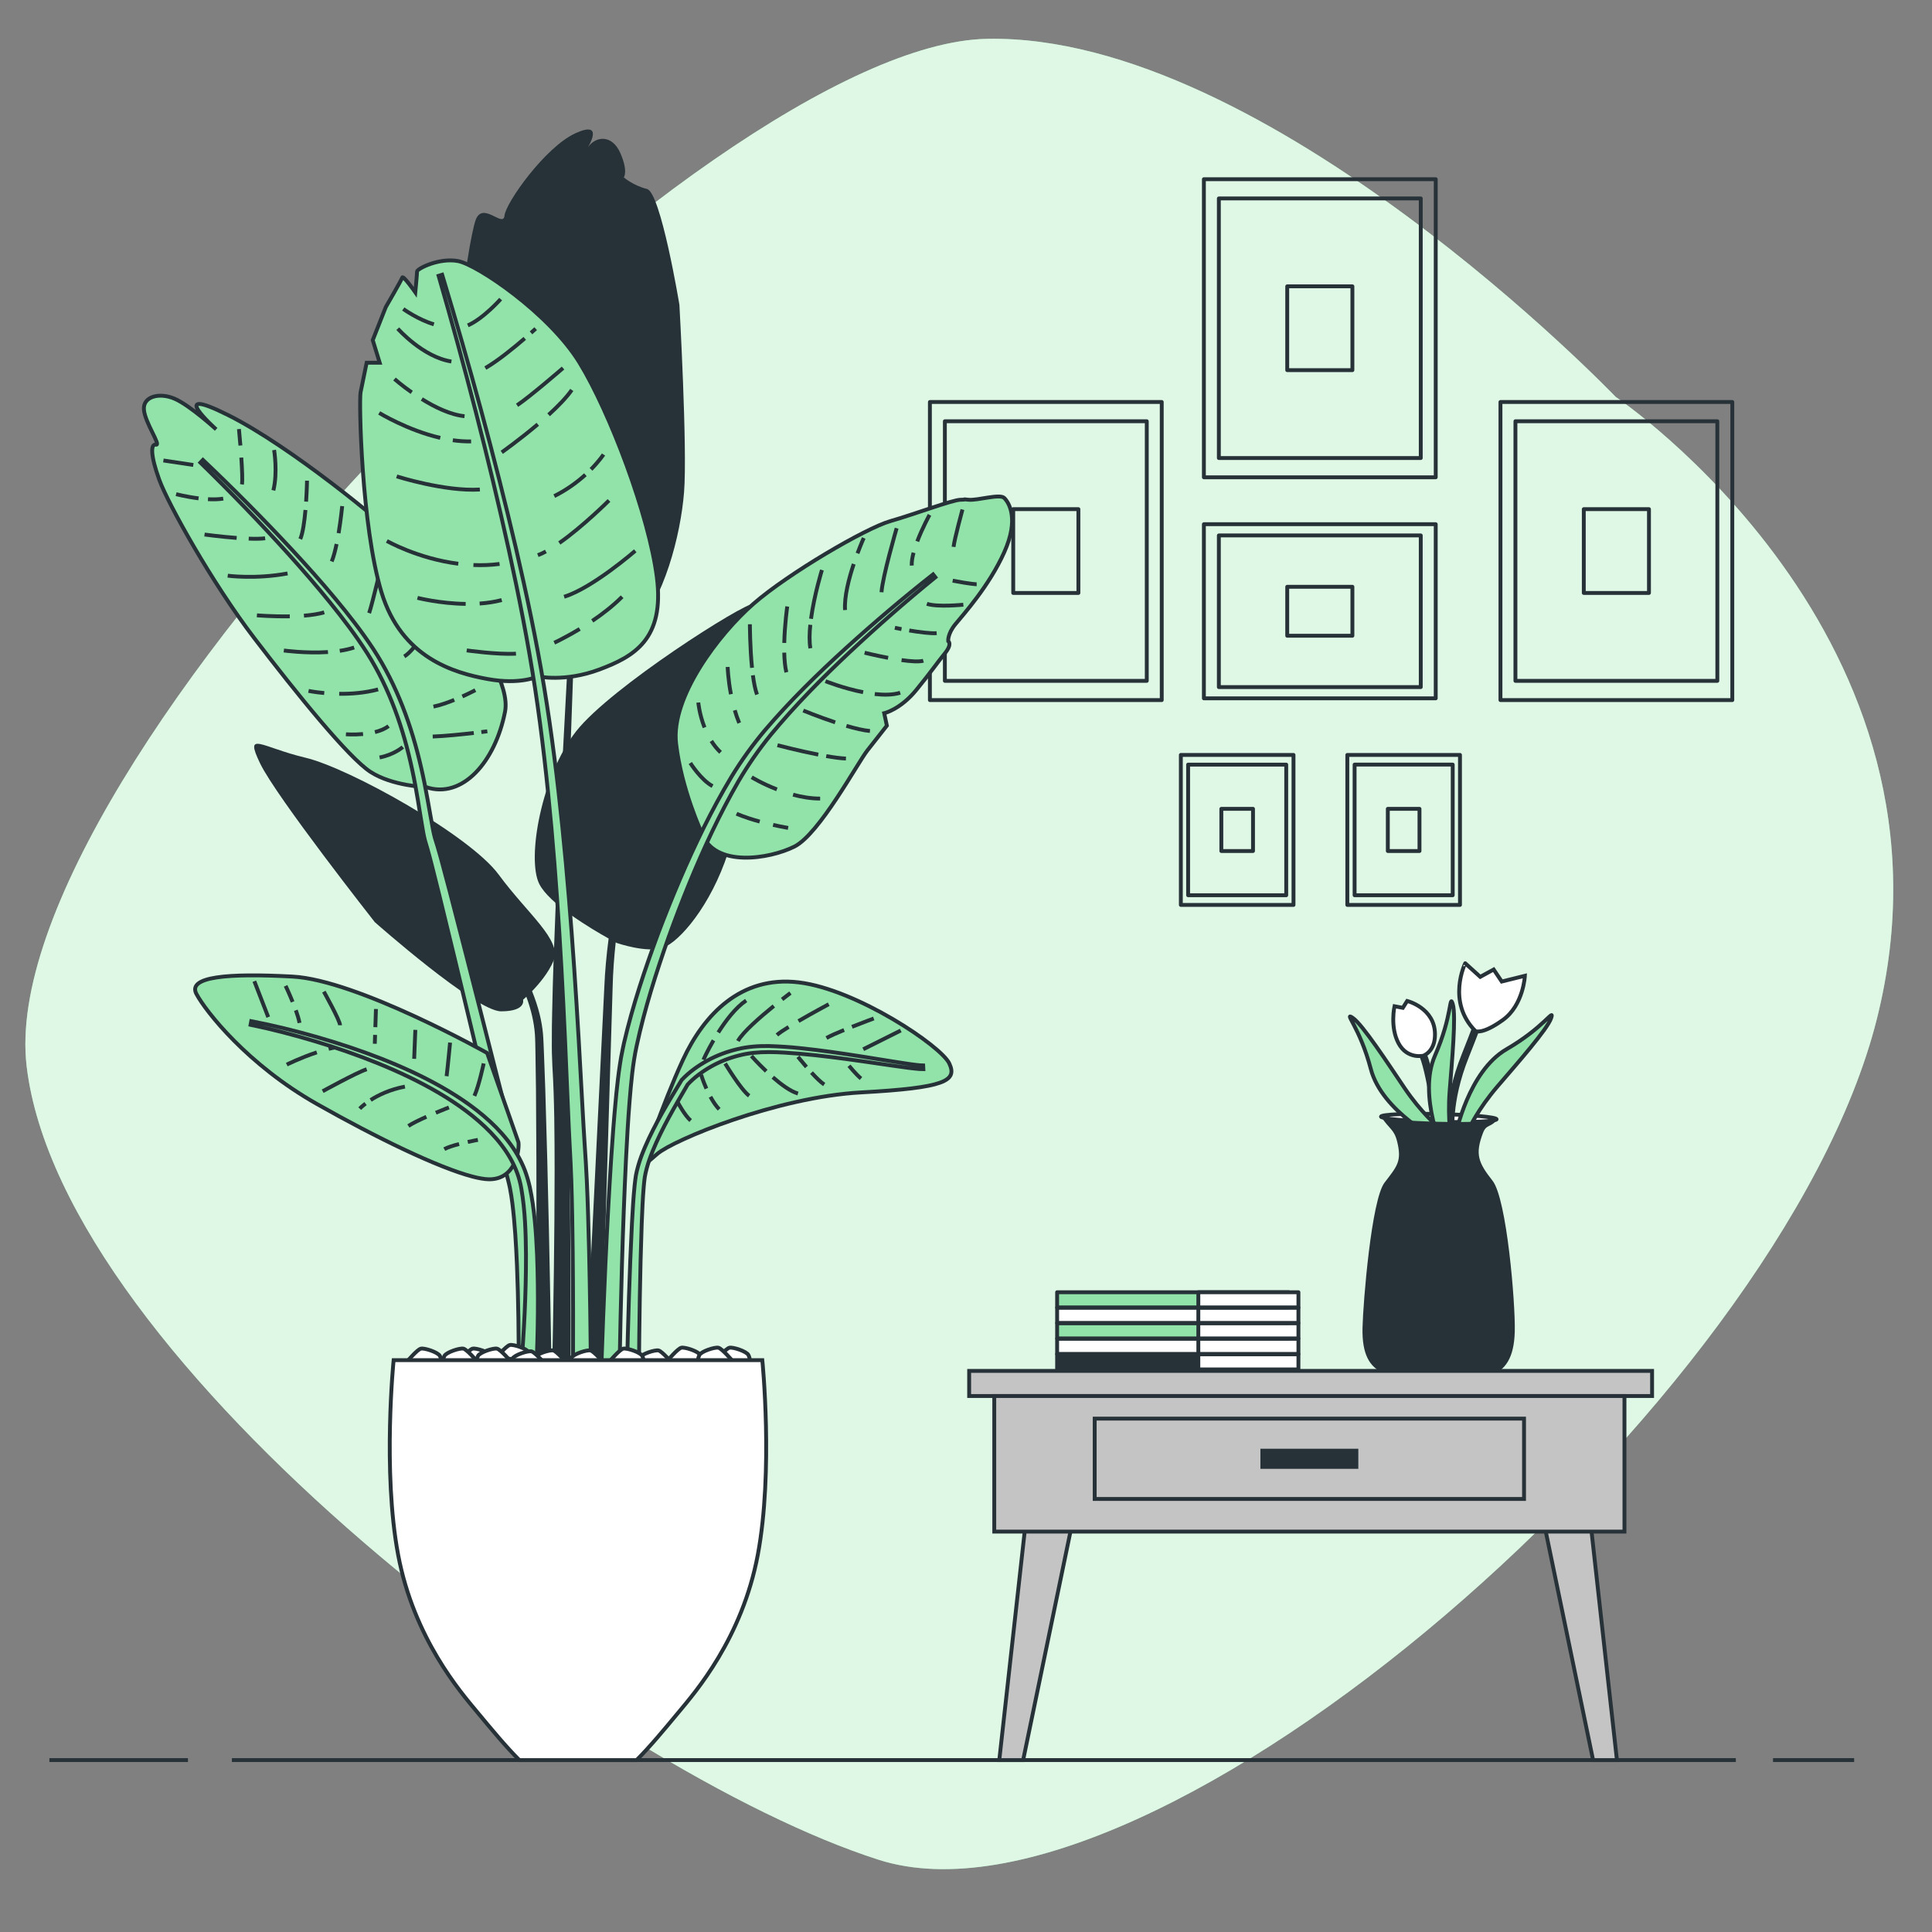 <svg xml:space="preserve" style="enable-background:new 0 0 500 500;" viewBox="0 0 500 500" y="0px" x="0px" xmlns:xlink="http://www.w3.org/1999/xlink" xmlns="http://www.w3.org/2000/svg" version="1.1">
<rect x="0" y="0" width="500" height="500" fill="#808080" stroke="none"/>
<g id="Background_Simple">
	<g>
		<path d="M418.133,102.707c0,0-90.271-94.167-162.774-92.657C182.857,11.561-2.175,198.859,6.888,275.892
			c9.063,77.034,149.536,182.766,220.528,205.423c70.992,22.657,233.366-118.571,258.289-217.507
			C510.628,164.873,418.133,102.707,418.133,102.707z" style="fill:#92E3A9;"></path>
		<path d="M418.133,102.707c0,0-90.271-94.167-162.774-92.657
			C182.857,11.561-2.175,198.859,6.888,275.892c9.063,77.034,149.536,182.766,220.528,205.423
			c70.992,22.657,233.366-118.571,258.289-217.507C510.628,164.873,418.133,102.707,418.133,102.707z" style="opacity:0.7;fill:#FFFFFF;"></path>
	</g>
</g>
<g id="Floor">
	<g>
		<line y2="455.507" x2="12.783" y1="455.507" x1="48.644" style="fill:none;stroke:#263238;stroke-miterlimit:10;"></line>
		<line y2="455.507" x2="60.015" y1="455.507" x1="449.236" style="fill:none;stroke:#263238;stroke-miterlimit:10;"></line>
		<line y2="455.507" x2="458.857" y1="455.507" x1="479.849" style="fill:none;stroke:#263238;stroke-miterlimit:10;"></line>
	</g>
</g>
<g id="Pictures">
	<g>
		<g>
			
				<rect height="77.142" width="59.999" style="fill:none;stroke:#263238;stroke-linecap:round;stroke-linejoin:round;stroke-miterlimit:10;" y="46.378" x="311.566"></rect>
			
				<rect height="67.181" width="52.252" style="fill:none;stroke:#263238;stroke-linecap:round;stroke-linejoin:round;stroke-miterlimit:10;" y="51.359" x="315.439"></rect>
			
				<rect height="21.686" width="16.867" style="fill:none;stroke:#263238;stroke-linecap:round;stroke-linejoin:round;stroke-miterlimit:10;" y="74.106" x="333.132"></rect>
		</g>
		<g>
			
				<rect height="77.142" width="60" style="fill:none;stroke:#263238;stroke-linecap:round;stroke-linejoin:round;stroke-miterlimit:10;" y="104.04" x="240.657"></rect>
			
				<rect height="67.181" width="52.252" style="fill:none;stroke:#263238;stroke-linecap:round;stroke-linejoin:round;stroke-miterlimit:10;" y="109.021" x="244.531"></rect>
			
				<rect height="21.686" width="16.867" style="fill:none;stroke:#263238;stroke-linecap:round;stroke-linejoin:round;stroke-miterlimit:10;" y="131.768" x="262.223"></rect>
		</g>
		<g>
			
				<rect height="77.142" width="60" style="fill:none;stroke:#263238;stroke-linecap:round;stroke-linejoin:round;stroke-miterlimit:10;" y="104.04" x="388.318"></rect>
			
				<rect height="67.181" width="52.252" style="fill:none;stroke:#263238;stroke-linecap:round;stroke-linejoin:round;stroke-miterlimit:10;" y="109.021" x="392.192"></rect>
			
				<rect height="21.686" width="16.867" style="fill:none;stroke:#263238;stroke-linecap:round;stroke-linejoin:round;stroke-miterlimit:10;" y="131.768" x="409.884"></rect>
		</g>
		<g>
			
				<rect height="45.063" width="59.999" style="fill:none;stroke:#263238;stroke-linecap:round;stroke-linejoin:round;stroke-miterlimit:10;" y="135.664" x="311.566"></rect>
			
				<rect height="39.244" width="52.252" style="fill:none;stroke:#263238;stroke-linecap:round;stroke-linejoin:round;stroke-miterlimit:10;" y="138.573" x="315.439"></rect>
			
				<rect height="12.668" width="16.867" style="fill:none;stroke:#263238;stroke-linecap:round;stroke-linejoin:round;stroke-miterlimit:10;" y="151.861" x="333.132"></rect>
		</g>
		<g>
			
				<rect height="29.155" width="38.819" style="fill:none;stroke:#263238;stroke-linecap:round;stroke-linejoin:round;stroke-miterlimit:10;" transform="matrix(-1.836970e-16 1 -1 -1.836970e-16 578.048 -148.481)" y="200.206" x="343.855"></rect>
			
				<rect height="25.39" width="33.806" style="fill:none;stroke:#263238;stroke-linecap:round;stroke-linejoin:round;stroke-miterlimit:10;" transform="matrix(-1.836970e-16 1 -1 -1.836970e-16 578.048 -148.481)" y="202.088" x="346.361"></rect>
			
				<rect height="8.196" width="10.913" style="fill:none;stroke:#263238;stroke-linecap:round;stroke-linejoin:round;stroke-miterlimit:10;" transform="matrix(-1.836970e-16 1 -1 -1.836970e-16 578.048 -148.481)" y="210.685" x="357.808"></rect>
		</g>
		<g>
			
				<rect height="29.155" width="38.819" style="fill:none;stroke:#263238;stroke-linecap:round;stroke-linejoin:round;stroke-miterlimit:10;" transform="matrix(-1.836970e-16 1 -1 -1.836970e-16 534.963 -105.396)" y="200.206" x="300.771"></rect>
			
				<rect height="25.39" width="33.806" style="fill:none;stroke:#263238;stroke-linecap:round;stroke-linejoin:round;stroke-miterlimit:10;" transform="matrix(-1.836970e-16 1 -1 -1.836970e-16 534.963 -105.396)" y="202.088" x="303.277"></rect>
			
				<rect height="8.196" width="10.913" style="fill:none;stroke:#263238;stroke-linecap:round;stroke-linejoin:round;stroke-miterlimit:10;" transform="matrix(-1.836970e-16 1 -1 -1.836970e-16 534.963 -105.396)" y="210.685" x="314.723"></rect>
		</g>
	</g>
</g>
<g id="Books">
	<g>
		<g>
			
				<rect height="3.927" width="59.958" style="fill:#263238;stroke:#263238;stroke-linecap:round;stroke-linejoin:round;stroke-miterlimit:10;" y="350.486" x="273.581"></rect>
			
				<rect height="3.927" width="25.904" style="fill:#FFFFFF;stroke:#263238;stroke-linecap:round;stroke-linejoin:round;stroke-miterlimit:10;" y="350.486" x="310.128"></rect>
		</g>
		<g>
			
				<rect height="3.927" width="59.958" style="fill:#FFFFFF;stroke:#263238;stroke-linecap:round;stroke-linejoin:round;stroke-miterlimit:10;" y="346.472" x="273.581"></rect>
			
				<rect height="3.927" width="25.904" style="fill:#FFFFFF;stroke:#263238;stroke-linecap:round;stroke-linejoin:round;stroke-miterlimit:10;" y="346.472" x="310.128"></rect>
		</g>
		<g>
			
				<rect height="3.927" width="59.958" style="fill:#92E3A9;stroke:#263238;stroke-linecap:round;stroke-linejoin:round;stroke-miterlimit:10;" y="342.457" x="273.581"></rect>
			
				<rect height="3.927" width="25.904" style="fill:#FFFFFF;stroke:#263238;stroke-linecap:round;stroke-linejoin:round;stroke-miterlimit:10;" y="342.457" x="310.128"></rect>
		</g>
		<g>
			
				<rect height="3.928" width="59.958" style="fill:#FFFFFF;stroke:#263238;stroke-linecap:round;stroke-linejoin:round;stroke-miterlimit:10;" y="338.442" x="273.581"></rect>
			
				<rect height="3.928" width="25.904" style="fill:#FFFFFF;stroke:#263238;stroke-linecap:round;stroke-linejoin:round;stroke-miterlimit:10;" y="338.442" x="310.128"></rect>
		</g>
		<g>
			
				<rect height="3.927" width="59.958" style="fill:#92E3A9;stroke:#263238;stroke-linecap:round;stroke-linejoin:round;stroke-miterlimit:10;" y="334.428" x="273.581"></rect>
			
				<rect height="3.927" width="25.904" style="fill:#FFFFFF;stroke:#263238;stroke-linecap:round;stroke-linejoin:round;stroke-miterlimit:10;" y="334.428" x="310.128"></rect>
		</g>
	</g>
</g>
<g id="Plant_2">
	<g>
		<path d="M357.438,288.974
			c0.013-0.556,6.71-0.852,14.959-0.661c8.249,0.19,14.925,0.795,14.912,1.35c-0.013,0.556-6.71,0.852-14.959,0.661
			C364.102,290.134,357.425,289.529,357.438,288.974z" style="fill:#FFFFFF;stroke:#263238;stroke-linecap:round;stroke-linejoin:round;stroke-miterlimit:10;"></path>
		<path d="M380.195,292.074c0,0,2.28-4.999,7.287-10.838
			s12.972-14.856,13.941-17.721c0.968-2.864-1.821,2.39-11.552,8.033c-9.875,5.726-13.139,22.07-13.139,22.07L380.195,292.074z" style="fill:#92E3A9;stroke:#263238;stroke-miterlimit:10;"></path>
		<g>
			<path d="M375.469,293.589c0,0-1.071-8.324,3.716-20.302c4.787-11.978,6.35-17.174,6.35-17.174" style="fill:none;stroke:#263238;stroke-width:2;stroke-linecap:round;stroke-linejoin:round;stroke-miterlimit:10;"></path>
			<path d="M372.383,294.42c0,0-1.806-15.558-4.022-21.202c-2.215-5.644-2.723-7.099-2.723-7.099" style="fill:none;stroke:#263238;stroke-width:2;stroke-linecap:round;stroke-linejoin:round;stroke-miterlimit:10;"></path>
			<path d="M368.361,273.218c0,0,3.029-1,3.014-5.524
				c-0.022-6.857-7.198-8.646-7.198-8.646l-1.124,1.778l-2.156-0.41c0,0-1.207,5.385,1.042,9.586
				C364.189,274.204,368.361,273.218,368.361,273.218z" style="fill:#FFFFFF;stroke:#263238;stroke-miterlimit:10;"></path>
			<path d="M381.86,266.853c0,0,1.783,0.943,7.104-2.903
				c5.321-3.847,5.676-11.416,5.676-11.416l-5.988,1.486l-2.093-3.115l-3.472,1.904l-3.888-3.518
				C379.198,249.291,374.276,259.281,381.86,266.853z" style="fill:#FFFFFF;stroke:#263238;stroke-miterlimit:10;"></path>
		</g>
		<path d="M375.674,295.439c0,0-1.107-5.382-0.507-13.05
			c0.599-7.668,1.714-19.648,0.807-22.533c-0.907-2.884-0.061,3.004-4.591,13.3c-4.598,10.448,2.405,25.572,2.405,25.572
			L375.674,295.439z" style="fill:#92E3A9;stroke:#263238;stroke-miterlimit:10;"></path>
		<path d="M372.001,291.475c0,0-4.215-3.526-8.515-9.902
			c-4.3-6.376-10.881-16.45-13.385-18.144c-2.505-1.694,1.821,2.39,4.679,13.27c2.9,11.041,17.791,18.525,17.791,18.525
			L372.001,291.475z" style="fill:#92E3A9;stroke:#263238;stroke-miterlimit:10;"></path>
		<g>
			<path d="M387.475,289.686l-0.174-0.004c-0.168,0.543-6.799,0.83-14.951,0.642
				c-7.979-0.184-14.486-0.756-14.892-1.296c2.035,3.176,3.314,3.161,4.113,6.375c1.288,5.184-0.009,6.406-3.25,10.652
				c-3.394,4.446-5.548,30.883-5.702,37.562c-0.323,13.982,8.237,12.799,19.118,13.05c10.881,0.251,19.964,1.84,20.286-12.141
				c0.167-7.251-2.056-34.254-5.752-38.956c-3.686-4.688-4.586-6.826-2.461-12.397C384.708,290.822,385.898,291.908,387.475,289.686
				z" style="fill:#263238;"></path>
			<path d="M357.445,288.993l-0.007,0c0.006,0.009,0.011,0.019,0.017,0.028C357.449,289.012,357.447,289.003,357.445,288.993z" style="fill:#FFFFFF;stroke:#263238;stroke-linecap:round;stroke-linejoin:round;stroke-miterlimit:10;"></path>
		</g>
	</g>
</g>
<g id="Table">
	<g>
		<polygon points="264.789,455.507 258.616,455.507 265.763,391.179 
			278.109,391.179" style="fill:#C4C4C4;stroke:#263238;stroke-miterlimit:10;"></polygon>
		<polygon points="412.288,455.507 418.461,455.507 411.313,391.179 
			398.968,391.179" style="fill:#C4C4C4;stroke:#263238;stroke-miterlimit:10;"></polygon>
		<rect height="6.498" width="176.739" style="fill:#C4C4C4;stroke:#263238;stroke-miterlimit:10;" y="354.791" x="250.818"></rect>
		<rect height="35.088" width="163.094" style="fill:#C4C4C4;stroke:#263238;stroke-miterlimit:10;" y="361.289" x="257.316"></rect>
		<rect height="20.793" width="111.112" style="fill:#C4C4C4;stroke:#263238;stroke-miterlimit:10;" y="367.137" x="283.307"></rect>
		<rect height="5.198" width="25.341" style="fill:#263238;" y="374.935" x="326.193"></rect>
	</g>
</g>
<g id="Plant_1">
	<g>
		<g>
			<path d="M157.514,242.889c-0.557,4.202-0.948,8.433-1.122,12.665l-1.023,20.763l-3.865,78.471h4.058
				l2.357-78.375l0.625-20.779c0.087-3.932,0.376-7.844,0.798-11.747c0.189,0.101,0.302,0.159,0.302,0.159s7.794,2.698,11.99,1.199
				c4.197-1.499,12.29-10.791,16.786-24.579c4.496-13.788,8.993-64.146,6.572-64.399c-2.421-0.253-36.846,21.535-45.839,32.925
				c-8.993,11.391-12.889,32.972-9.592,39.567C142.131,233.896,152.889,240.308,157.514,242.889z" style="fill:#263238;"></path>
			<path d="M135.365,258.732c0,0,0.332-0.281,0.858-0.771c0.6,1.659,1.116,3.343,1.506,5.057
				c0.344,1.531,0.587,3.078,0.704,4.63c0.109,1.523,0.096,3.184,0.142,4.778l0.136,9.663c0.211,24.224,0.124,48.466-0.001,72.698
				h4.04c-0.418-24.252-0.875-48.497-1.629-72.75l-0.353-9.679c-0.083-1.627-0.105-3.194-0.251-4.886
				c-0.155-1.662-0.445-3.303-0.837-4.911c-0.514-2.077-1.195-4.089-1.983-6.052c1.835-1.899,4.287-4.802,5.567-7.889
				c2.204-5.316-6.701-12.07-14.194-22.261c-7.494-10.191-38.667-27.577-50.058-30.275c-11.39-2.698-15.887-7.194-11.69,1.499
				c4.197,8.693,29.675,41.066,29.675,41.066s26.078,23.081,32.673,23.081C136.264,261.73,135.365,258.732,135.365,258.732z" style="fill:#263238;"></path>
			<path d="M147.132,167.427c-0.496,9.004-0.976,18.009-1.439,27.015
				c-0.918,18.051-1.796,36.102-2.429,54.178c-0.139,4.521-0.297,9.04-0.37,13.571c-0.061,2.261-0.083,4.531-0.077,6.806
				c0.005,1.14-0.024,2.265,0.01,3.419l0.127,3.471c0.548,8.917,0.562,17.955,0.581,26.971c-0.015,17.301-0.284,34.623-0.643,51.928
				h4.775c0.051-17.324,0.012-34.633-0.281-51.963c-0.182-9.049-0.351-18.092-1.074-27.203l-0.178-3.298
				c-0.053-1.104-0.044-2.238-0.069-3.357c-0.046-2.242-0.065-4.49-0.044-6.745c-0.008-4.504,0.07-9.017,0.128-13.529
				c0.311-18.051,0.868-36.112,1.464-54.169c0.299-8.926,0.616-17.852,0.949-26.777c6.307,1.185,12.04-0.557,15.277-4.034
				c8.093-8.693,12.29-25.179,13.189-36.27c0.899-11.091-1.199-48.559-1.199-48.559s-4.796-29.076-8.393-29.975
				c-3.597-0.899-5.995-2.997-5.995-2.997s1.199-1.499-0.899-6.295c-2.098-4.796-6.295-4.496-8.393-1.499
				c0,0,4.496-7.194-3.297-3.597c-7.793,3.597-17.985,17.985-18.285,21.282c-0.3,3.297-5.695-3.897-7.494,1.199
				c-1.799,5.096-9.592,49.758-0.3,81.532C128.071,156.641,138.038,165.1,147.132,167.427z" style="fill:#263238;"></path>
			<g>
				<path d="M110.311,203.72c0,0-8.779-0.283-14.443-3.965
					c-5.664-3.682-18.974-20.107-30.019-34.55c-11.045-14.443-22.373-34.834-24.638-41.064c-2.266-6.23-2.266-9.346-0.85-9.062
					c1.416,0.283-2.832-5.664-3.115-9.062s3.965-4.531,7.93-2.832c3.965,1.699,10.762,7.93,10.762,7.93s-13.31-11.894,3.115-3.682
					c16.426,8.213,40.498,28.32,42.48,30.586c1.982,2.266,31.718,33.134,29.17,46.162
					C128.153,197.206,119.657,206.835,110.311,203.72z" style="fill:#92E3A9;stroke:#263238;stroke-miterlimit:10;"></path>
				<g>
					<path d="M62.449,118.422c0.202,2.958,0.337,5.911,0.165,6.946" style="fill:none;stroke:#263238;stroke-miterlimit:10;"></path>
					<path d="M61.839,111.04c0,0,0.18,1.862,0.375,4.26" style="fill:none;stroke:#263238;stroke-miterlimit:10;"></path>
					<path d="M70.939,116.461c0,0,0.968,5.808-0.194,10.455" style="fill:none;stroke:#263238;stroke-miterlimit:10;"></path>
					<path d="M79.054,131.983c-0.257,2.922-0.673,5.936-1.339,7.518" style="fill:none;stroke:#263238;stroke-miterlimit:10;"></path>
					<path d="M79.458,124.399c0,0-0.041,2.435-0.238,5.418" style="fill:none;stroke:#263238;stroke-miterlimit:10;"></path>
					<path d="M87.107,140.796c-0.359,1.724-0.78,3.339-1.26,4.513" style="fill:none;stroke:#263238;stroke-miterlimit:10;"></path>
					<path d="M88.558,130.982c0,0-0.322,3.354-0.93,7.009" style="fill:none;stroke:#263238;stroke-miterlimit:10;"></path>
					<path d="M99.593,142.599c0,0-3.291,13.94-4.066,16.07" style="fill:none;stroke:#263238;stroke-miterlimit:10;"></path>
					<path d="M111.597,160.798c0,0-3.872,7.164-6.97,9.1" style="fill:none;stroke:#263238;stroke-miterlimit:10;"></path>
					<path d="M117.564,181.132c-1.747,0.708-3.672,1.381-5.386,1.738" style="fill:none;stroke:#263238;stroke-miterlimit:10;"></path>
					<path d="M123.02,178.61c0,0-1.398,0.742-3.363,1.626" style="fill:none;stroke:#263238;stroke-miterlimit:10;"></path>
					<path d="M122.616,189.69c-3.027,0.352-7.41,0.809-10.631,0.924" style="fill:none;stroke:#263238;stroke-miterlimit:10;"></path>
					<path d="M126.118,189.259c0,0-0.586,0.078-1.548,0.197" style="fill:none;stroke:#263238;stroke-miterlimit:10;"></path>
					<path d="M53.826,129.191c1.37,0.073,2.738,0.048,3.948-0.145" style="fill:none;stroke:#263238;stroke-miterlimit:10;"></path>
					<path d="M45.576,127.884c0,0,2.651,0.698,5.817,1.088" style="fill:none;stroke:#263238;stroke-miterlimit:10;"></path>
					<line y2="120.334" x2="50.029" y1="119.172" x1="42.285" style="fill:none;stroke:#263238;stroke-miterlimit:10;"></line>
					<path d="M64.368,139.401c1.67,0.064,3.182,0.051,4.247-0.094" style="fill:none;stroke:#263238;stroke-miterlimit:10;"></path>
					<path d="M52.933,138.339c0,0,4.109,0.557,8.317,0.878" style="fill:none;stroke:#263238;stroke-miterlimit:10;"></path>
					<path d="M58.935,148.988c0,0,7.164,0.968,15.489-0.581" style="fill:none;stroke:#263238;stroke-miterlimit:10;"></path>
					<path d="M78.66,159.337c1.934-0.153,3.779-0.421,5.251-0.862" style="fill:none;stroke:#263238;stroke-miterlimit:10;"></path>
					<path d="M66.486,159.249c0,0,4.018,0.335,8.51,0.256" style="fill:none;stroke:#263238;stroke-miterlimit:10;"></path>
					<path d="M87.931,168.432c1.311-0.197,2.576-0.475,3.724-0.858" style="fill:none;stroke:#263238;stroke-miterlimit:10;"></path>
					<path d="M73.456,168.349c0,0,5.651,0.779,11.424,0.403" style="fill:none;stroke:#263238;stroke-miterlimit:10;"></path>
					<path d="M87.786,179.557c3.031,0.035,6.594-0.215,10.065-1.14" style="fill:none;stroke:#263238;stroke-miterlimit:10;"></path>
					<path d="M79.845,178.804c0,0,1.589,0.331,4.068,0.555" style="fill:none;stroke:#263238;stroke-miterlimit:10;"></path>
					<path d="M97.032,189.467c1.322-0.328,2.577-0.823,3.529-1.563" style="fill:none;stroke:#263238;stroke-miterlimit:10;"></path>
					<path d="M89.526,190.033c0,0,2.007,0.154,4.429-0.067" style="fill:none;stroke:#263238;stroke-miterlimit:10;"></path>
					<path d="M104.24,193.325c0,0-2.13,1.936-6.002,2.711" style="fill:none;stroke:#263238;stroke-miterlimit:10;"></path>
				</g>
			</g>
			<path d="M110,217.568l0.595,2.016
				c0.37,1.257,0.705,2.617,1.055,3.924l1.996,7.974c5.226,21.313,10.233,42.691,15.401,64.043l1.97,8.013l0.512,2.01
				c0.169,0.684,0.311,1.241,0.439,1.897c0.264,1.268,0.447,2.598,0.626,3.921c0.666,5.332,0.967,10.794,1.203,16.242
				c0.362,9.036,0.47,18.117,0.438,27.179h4.595c-0.085-9.132-0.31-18.245-0.794-27.383c-0.311-5.514-0.681-11.022-1.446-16.577
				c-0.207-1.393-0.415-2.782-0.728-4.198c-0.141-0.689-0.346-1.461-0.516-2.107l-0.533-1.972l-2.076-7.95
				c-5.469-21.254-10.784-42.561-16.323-63.822l-2.118-7.972c-0.379-1.339-0.717-2.641-1.142-4.011l-0.598-1.923
				c-0.173-0.604-0.311-1.261-0.45-1.911c-1.01-5.308-1.832-10.82-3.093-16.2c-2.443-10.777-6.275-21.401-12.369-30.739
				c-3.049-4.641-6.461-8.984-9.987-13.216c-3.528-4.232-7.196-8.334-10.934-12.367c-7.489-8.056-15.233-15.851-23.211-23.418
				l-0.661,0.696c7.843,7.657,15.469,15.557,22.814,23.69c3.666,4.072,7.26,8.209,10.701,12.461
				c3.439,4.25,6.758,8.606,9.672,13.186c5.801,9.176,9.4,19.594,11.649,30.223c1.168,5.332,1.886,10.701,2.849,16.191
				C109.674,216.16,109.807,216.849,110,217.568z" style="fill:#92E3A9;stroke:#263238;stroke-miterlimit:10;"></path>
			<g>
				<path d="M139.193,175.051c0,0-4.498,2.249-13.043,0.675
					c-8.546-1.574-22.263-5.397-27.436-22.488c-5.172-17.091-5.847-49.474-5.397-51.723c0.45-2.249,1.574-7.646,1.574-7.646h3.373
					l-1.799-5.847l3.373-8.546c0,0,4.048-6.971,4.273-7.646s3.373,3.823,3.373,3.823s0.45-4.722,0.45-5.397
					c0-0.675,5.622-3.598,10.569-2.698c4.947,0.899,23.613,13.493,31.483,26.311c7.871,12.818,17.99,39.579,20.014,55.546
					c2.024,15.967-5.847,20.464-14.842,23.837C146.164,176.625,139.193,175.051,139.193,175.051z" style="fill:#92E3A9;stroke:#263238;stroke-miterlimit:10;"></path>
				<path d="M153.278,160.691c2.609-1.766,5.358-3.88,7.726-6.249" style="fill:none;stroke:#263238;stroke-miterlimit:10;"></path>
				<path d="M143.445,166.337c0,0,2.85-1.31,6.583-3.568" style="fill:none;stroke:#263238;stroke-miterlimit:10;"></path>
				<path d="M164.402,142.548c0,0-11.045,9.629-18.408,11.894" style="fill:none;stroke:#263238;stroke-miterlimit:10;"></path>
				<path d="M141.271,142.716c-0.726,0.393-1.422,0.721-2.073,0.965" style="fill:none;stroke:#263238;stroke-miterlimit:10;"></path>
				<path d="M157.605,129.521c0,0-6.668,6.668-12.855,11.007" style="fill:none;stroke:#263238;stroke-miterlimit:10;"></path>
				<path d="M151.498,122.86c-2.027,1.837-4.711,3.858-8.052,5.529" style="fill:none;stroke:#263238;stroke-miterlimit:10;"></path>
				<path d="M156.189,117.627c0,0-1.079,1.655-3.238,3.84" style="fill:none;stroke:#263238;stroke-miterlimit:10;"></path>
				<path d="M141.982,107.351c2.411-2.194,4.62-4.457,5.995-6.434" style="fill:none;stroke:#263238;stroke-miterlimit:10;"></path>
				<path d="M129.852,117.06c0,0,4.592-3.253,9.328-7.256" style="fill:none;stroke:#263238;stroke-miterlimit:10;"></path>
				<path d="M145.711,95.254c0,0-8.496,7.363-11.894,9.629" style="fill:none;stroke:#263238;stroke-miterlimit:10;"></path>
				<path d="M117.19,113.932c1.575,0.223,3.164,0.336,4.732,0.297" style="fill:none;stroke:#263238;stroke-miterlimit:10;"></path>
				<path d="M98.133,106.865c0,0,7.301,4.48,15.807,6.455" style="fill:none;stroke:#263238;stroke-miterlimit:10;"></path>
				<path d="M102.665,123.291c0,0,12.461,3.965,21.523,3.398" style="fill:none;stroke:#263238;stroke-miterlimit:10;"></path>
				<path d="M122.523,146.229c2.194,0.09,4.462,0.016,6.762-0.283" style="fill:none;stroke:#263238;stroke-miterlimit:10;"></path>
				<path d="M100.116,139.999c0,0,7.97,4.555,18.487,5.897" style="fill:none;stroke:#263238;stroke-miterlimit:10;"></path>
				<path d="M124.132,156.196c1.931-0.134,3.872-0.415,5.719-0.904" style="fill:none;stroke:#263238;stroke-miterlimit:10;"></path>
				<path d="M108.045,154.726c0,0,5.749,1.471,12.47,1.564" style="fill:none;stroke:#263238;stroke-miterlimit:10;"></path>
				<path d="M120.789,168.32c0,0,7.93,1.133,12.744,0.85" style="fill:none;stroke:#263238;stroke-miterlimit:10;"></path>
				<path d="M109.16,103.272c3.326,2.072,7.367,4.06,11.063,4.442" style="fill:none;stroke:#263238;stroke-miterlimit:10;"></path>
				<path d="M102.098,98.086c0,0,1.781,1.577,4.458,3.459" style="fill:none;stroke:#263238;stroke-miterlimit:10;"></path>
				<path d="M135.805,87.57c-2.717,2.346-6.888,5.767-10.201,7.684" style="fill:none;stroke:#263238;stroke-miterlimit:10;"></path>
				<path d="M138.631,85.059c0,0-0.448,0.415-1.204,1.088" style="fill:none;stroke:#263238;stroke-miterlimit:10;"></path>
				<path d="M102.948,85.059c0,0,6.514,7.363,13.877,8.496" style="fill:none;stroke:#263238;stroke-miterlimit:10;"></path>
				<path d="M129.569,77.412c0,0-4.531,5.098-8.496,6.797" style="fill:none;stroke:#263238;stroke-miterlimit:10;"></path>
				<path d="M104.364,79.961c0,0,3.965,2.832,7.93,3.965" style="fill:none;stroke:#263238;stroke-miterlimit:10;"></path>
			</g>
			<path d="M138.468,178.083c1.83,12.024,3.163,24.13,4.253,36.256
				c2.174,24.262,3.302,48.602,4.291,72.976c0.131,3.049,0.256,6.096,0.425,9.163c0.173,3.075,0.322,6.045,0.422,9.094
				c0.198,6.069,0.29,12.158,0.358,18.247c0.108,10.318,0.119,20.646,0.086,30.969h4.636c-0.1-10.349-0.243-20.691-0.484-31.042
				c-0.147-6.106-0.317-12.212-0.595-18.331c-0.138-3.045-0.336-6.164-0.544-9.175c-0.205-3.02-0.369-6.066-0.539-9.107
				c-1.301-24.356-2.745-48.755-5.237-73.062c-1.25-12.153-2.743-24.289-4.739-36.358c-2.003-12.068-4.534-24.027-7.295-35.921
				c-5.565-23.781-12-47.331-19.074-70.693l-0.918,0.278c6.764,23.419,12.895,47.039,18.142,70.834
				C134.261,154.109,136.63,166.06,138.468,178.083z" style="fill:#92E3A9;stroke:#263238;stroke-miterlimit:10;"></path>
			<g>
				<g>
					<path d="M181.642,215.649c0,0-5.294-11.278-6.675-23.247
						c-1.381-11.969,11.048-28.311,20.025-36.137c8.977-7.826,29.001-19.564,35.446-21.406c6.445-1.841,16.112-5.524,18.183-5.524
						s-0.23-0.23,2.072,0c2.302,0.23,8.056-1.611,9.207-0.46c1.151,1.151,3.913,5.294,0,14.04
						c-3.913,8.746-10.588,16.112-12.659,18.644c-2.072,2.532-1.841,4.373-1.841,4.373s1.151,0.691-0.921,3.222
						c-2.072,2.532-3.222,4.373-7.365,9.437c-4.143,5.064-8.286,5.984-8.286,5.984l0.691,3.222c0,0-2.532,3.222-5.064,6.445
						c-2.532,3.222-12.429,21.636-18.874,24.858C199.135,222.324,184.865,224.626,181.642,215.649z" style="fill:#92E3A9;stroke:#263238;stroke-miterlimit:10;"></path>
					<path d="M249.082,131.867c0,0-2.072,7.596-2.302,9.667" style="fill:none;stroke:#263238;stroke-miterlimit:10;"></path>
					<path d="M236.426,143.039c-0.326,1.226-0.514,2.381-0.464,3.329" style="fill:none;stroke:#263238;stroke-miterlimit:10;"></path>
					<path d="M240.565,133.248c0,0-1.826,3.304-3.18,6.866" style="fill:none;stroke:#263238;stroke-miterlimit:10;"></path>
					<path d="M232.049,136.701c0,0-3.683,12.659-3.913,16.572" style="fill:none;stroke:#263238;stroke-miterlimit:10;"></path>
					<path d="M220.944,145.965c-1.266,3.798-2.474,8.459-2.244,11.911" style="fill:none;stroke:#263238;stroke-miterlimit:10;"></path>
					<path d="M223.533,139.233c0,0-0.722,1.602-1.61,3.971" style="fill:none;stroke:#263238;stroke-miterlimit:10;"></path>
					<path d="M209.705,161.696c-0.227,2.223-0.27,4.352,0.018,6.078" style="fill:none;stroke:#263238;stroke-miterlimit:10;"></path>
					<path d="M212.715,147.519c0,0-1.984,6.393-2.825,12.62" style="fill:none;stroke:#263238;stroke-miterlimit:10;"></path>
					<path d="M202.962,168.9c0.043,1.867,0.201,3.65,0.547,5.089" style="fill:none;stroke:#263238;stroke-miterlimit:10;"></path>
					<path d="M203.738,156.956c0,0-0.658,4.607-0.773,9.435" style="fill:none;stroke:#263238;stroke-miterlimit:10;"></path>
					<path d="M194.848,174.765c0.259,1.942,0.604,3.712,1.065,4.977" style="fill:none;stroke:#263238;stroke-miterlimit:10;"></path>
					<path d="M194.071,161.559c0,0,0,5.867,0.551,11.269" style="fill:none;stroke:#263238;stroke-miterlimit:10;"></path>
					<path d="M190.158,183.818c0.324,1.102,0.704,2.211,1.151,3.29" style="fill:none;stroke:#263238;stroke-miterlimit:10;"></path>
					<path d="M188.317,172.607c0,0,0.091,3.093,0.845,7.05" style="fill:none;stroke:#263238;stroke-miterlimit:10;"></path>
					<path d="M184.092,191.763c0.661,1.043,1.447,2.047,2.384,2.94" style="fill:none;stroke:#263238;stroke-miterlimit:10;"></path>
					<path d="M180.721,181.814c0,0,0.258,3.011,1.615,6.455" style="fill:none;stroke:#263238;stroke-miterlimit:10;"></path>
					<path d="M178.65,197.466c0,0,2.762,4.373,5.754,5.984" style="fill:none;stroke:#263238;stroke-miterlimit:10;"></path>
					<path d="M252.764,151.202c0,0-1.381,0-6.215-0.921" style="fill:none;stroke:#263238;stroke-miterlimit:10;"></path>
					<path d="M249.312,156.495c0,0-6.675,0.691-9.437-0.23" style="fill:none;stroke:#263238;stroke-miterlimit:10;"></path>
					<path d="M235.311,163.164c2.444,0.407,5.477,0.821,7.096,0.697" style="fill:none;stroke:#263238;stroke-miterlimit:10;"></path>
					<path d="M231.589,162.48c0,0,0.682,0.14,1.72,0.332" style="fill:none;stroke:#263238;stroke-miterlimit:10;"></path>
					<path d="M233.323,170.832c2.352,0.333,4.516,0.483,5.631,0.164" style="fill:none;stroke:#263238;stroke-miterlimit:10;"></path>
					<path d="M223.763,168.925c0,0,2.815,0.704,6.083,1.324" style="fill:none;stroke:#263238;stroke-miterlimit:10;"></path>
					<path d="M226.387,179.614c2.39,0.268,4.72,0.246,6.583-0.332" style="fill:none;stroke:#263238;stroke-miterlimit:10;"></path>
					<path d="M213.636,176.29c0,0,4.614,1.846,9.74,2.852" style="fill:none;stroke:#263238;stroke-miterlimit:10;"></path>
					<path d="M219.049,187.854c2.266,0.667,4.455,1.189,6.095,1.326" style="fill:none;stroke:#263238;stroke-miterlimit:10;"></path>
					<path d="M207.882,183.886c0,0,3.902,1.607,8.265,3.055" style="fill:none;stroke:#263238;stroke-miterlimit:10;"></path>
					<path d="M213.83,195.678c1.921,0.334,3.719,0.579,5.1,0.637" style="fill:none;stroke:#263238;stroke-miterlimit:10;"></path>
					<path d="M201.207,192.862c0,0,5.346,1.412,10.562,2.433" style="fill:none;stroke:#263238;stroke-miterlimit:10;"></path>
					<path d="M205.249,205.668c2.229,0.595,4.626,1.004,7.006,1.004" style="fill:none;stroke:#263238;stroke-miterlimit:10;"></path>
					<path d="M194.532,201.148c0,0,2.675,1.646,6.528,3.141" style="fill:none;stroke:#263238;stroke-miterlimit:10;"></path>
					<path d="M200.077,213.484c1.184,0.266,2.481,0.531,3.892,0.784" style="fill:none;stroke:#263238;stroke-miterlimit:10;"></path>
					<path d="M190.619,210.585c0,0,1.975,0.935,5.994,2.038" style="fill:none;stroke:#263238;stroke-miterlimit:10;"></path>
				</g>
				<path d="M160.322,354.788c0.334-18.336,0.808-36.691,1.695-54.993
					c0.251-4.915,0.519-9.833,0.912-14.721c0.407-4.903,0.809-9.731,1.847-14.456c2.04-9.519,5.043-18.914,8.297-28.172
					c3.334-9.239,7.011-18.371,11.227-27.238c2.117-4.428,4.372-8.786,6.824-13.023c2.475-4.228,5.254-8.21,8.345-12.017
					c6.245-7.553,13.18-14.573,20.353-21.315c7.19-6.729,14.607-13.241,22.25-19.452l-0.594-0.753
					c-7.774,6.112-15.303,12.51-22.632,19.149c-7.312,6.653-14.395,13.589-20.854,21.148c-3.196,3.804-6.141,7.883-8.721,12.135
					c-2.562,4.265-4.915,8.639-7.127,13.079c-4.405,8.89-8.258,18.029-11.773,27.297c-3.437,9.3-6.617,18.697-8.876,28.451
					c-0.28,1.22-0.502,2.465-0.755,3.697c-0.227,1.238-0.38,2.488-0.572,3.732c-0.188,1.247-0.292,2.477-0.442,3.716
					c-0.147,1.238-0.275,2.475-0.379,3.709c-0.477,4.942-0.827,9.875-1.159,14.81c-1.191,18.406-1.963,36.8-2.597,55.216H160.322z" style="fill:#92E3A9;stroke:#263238;stroke-miterlimit:10;"></path>
			</g>
			<g>
				<path d="M122.37,304.519c1.576,0.407,2.925,0.641,4.002,0.674
					c7.165,0.224,8.093-7.793,7.793-9.592l-8.093-23.081c0,0-33.572-18.884-50.358-19.783c-16.786-0.899-27.277,0-24.879,4.496
					c2.398,4.496,13.189,18.285,31.174,28.476C97.291,294.37,113.459,302.218,122.37,304.519" style="fill:#92E3A9;stroke:#263238;stroke-miterlimit:10;"></path>
				<path d="M85.045,271.442c1.191-0.308,2.394-0.561,3.559-0.72" style="fill:none;stroke:#263238;stroke-miterlimit:10;"></path>
				<path d="M74.216,275.518c0,0,3.489-1.745,7.774-3.169" style="fill:none;stroke:#263238;stroke-miterlimit:10;"></path>
				<path d="M83.508,282.413c0,0,8.693-4.796,11.391-5.695" style="fill:none;stroke:#263238;stroke-miterlimit:10;"></path>
				<path d="M95.918,284.69c1.948-1.252,4.905-2.714,8.872-3.477" style="fill:none;stroke:#263238;stroke-miterlimit:10;"></path>
				<path d="M93.1,286.909c0,0,0.501-0.54,1.503-1.301" style="fill:none;stroke:#263238;stroke-miterlimit:10;"></path>
				<path d="M110.348,289.029c-1.818,0.81-3.617,1.682-4.658,2.376" style="fill:none;stroke:#263238;stroke-miterlimit:10;"></path>
				<path d="M116.181,286.609c0,0-1.491,0.573-3.395,1.369" style="fill:none;stroke:#263238;stroke-miterlimit:10;"></path>
				<path d="M118.814,296.073c-1.522,0.396-3.017,0.862-3.832,1.327" style="fill:none;stroke:#263238;stroke-miterlimit:10;"></path>
				<path d="M123.675,295.002c0,0-1.137,0.207-2.617,0.534" style="fill:none;stroke:#263238;stroke-miterlimit:10;"></path>
				<path d="M83.808,256.634c0,0,4.196,7.494,4.196,8.693" style="fill:none;stroke:#263238;stroke-miterlimit:10;"></path>
				<line y2="270.123" x2="96.997" y1="267.829" x1="97.074" style="fill:none;stroke:#263238;stroke-miterlimit:10;"></line>
				<line y2="265.835" x2="97.14" y1="261.13" x1="97.297" style="fill:none;stroke:#263238;stroke-miterlimit:10;"></line>
				<line y2="274.02" x2="107.188" y1="266.526" x1="107.488" style="fill:none;stroke:#263238;stroke-miterlimit:10;"></line>
				<path d="M116.481,269.823c0,0-0.599,6.295-0.899,8.693" style="fill:none;stroke:#263238;stroke-miterlimit:10;"></path>
				<path d="M125.173,275.219c0,0-1.199,5.695-2.398,8.393" style="fill:none;stroke:#263238;stroke-miterlimit:10;"></path>
				<path d="M76.563,261.454c0.426,1.19,0.782,2.35,0.95,3.274" style="fill:none;stroke:#263238;stroke-miterlimit:10;"></path>
				<path d="M73.916,255.135c0,0,0.902,1.895,1.816,4.15" style="fill:none;stroke:#263238;stroke-miterlimit:10;"></path>
				<path d="M65.823,253.936c0,0,2.997,7.793,3.597,9.292" style="fill:none;stroke:#263238;stroke-miterlimit:10;"></path>
			</g>
			<path d="M127.04,293.129c3.907,4.079,7,8.988,7.888,14.536
				c0.969,5.573,1.143,11.355,1.196,17.096c0.022,10-0.501,20.047-1.316,30.026h3.979c0.444-10.033,0.592-20.044,0.202-30.094
				c-0.272-5.824-0.649-11.663-1.879-17.475c-0.333-1.45-0.747-2.905-1.273-4.323c-0.546-1.408-1.204-2.764-1.952-4.065
				c-1.517-2.59-3.398-4.923-5.468-7.038c-4.173-4.211-9.047-7.569-14.116-10.464c-5.084-2.885-10.402-5.299-15.817-7.424
				c-5.42-2.118-10.943-3.943-16.526-5.544c-5.589-1.59-11.218-2.991-16.938-4.084l-0.176,0.943
				c5.643,1.159,11.247,2.634,16.775,4.291c5.529,1.668,10.99,3.557,16.33,5.729c5.336,2.179,10.558,4.639,15.511,7.542
				C118.399,285.691,123.104,289.044,127.04,293.129z" style="fill:#92E3A9;stroke:#263238;stroke-miterlimit:10;"></path>
			<g>
				<path d="M165.939,302.196c0,0,5.396-16.186,10.791-27.877
					c5.396-11.69,14.987-21.882,29.975-20.083c14.987,1.798,36.869,16.486,38.967,20.982c2.098,4.496-0.899,6.295-22.781,7.494
					c-21.882,1.199-48.559,12.29-52.756,15.887C165.939,302.196,165.939,302.196,165.939,302.196z" style="fill:#92E3A9;stroke:#263238;stroke-miterlimit:10;"></path>
				<path d="M200.006,278.784c2.153,1.881,4.563,3.657,6.502,4.222" style="fill:none;stroke:#263238;stroke-miterlimit:10;"></path>
				<path d="M194.467,273.295c0,0,1.624,1.838,3.83,3.93" style="fill:none;stroke:#263238;stroke-miterlimit:10;"></path>
				<path d="M187.67,275.237c0,0,4.078,6.797,6.214,8.351" style="fill:none;stroke:#263238;stroke-miterlimit:10;"></path>
				<path d="M183.86,283.848c0.641,1.169,1.398,2.32,2.256,3.236" style="fill:none;stroke:#263238;stroke-miterlimit:10;"></path>
				<path d="M181.456,278.151c0,0,0.482,1.606,1.361,3.581" style="fill:none;stroke:#263238;stroke-miterlimit:10;"></path>
				<path d="M175.435,285.336c0,0,1.748,3.301,3.301,4.661" style="fill:none;stroke:#263238;stroke-miterlimit:10;"></path>
				<path d="M185.887,267.201c1.952-3.089,4.486-6.424,7.221-8.277" style="fill:none;stroke:#263238;stroke-miterlimit:10;"></path>
				<path d="M182.038,274.266c0,0,0.99-2.21,2.617-5.026" style="fill:none;stroke:#263238;stroke-miterlimit:10;"></path>
				<path d="M200.262,260.348c-3.488,2.827-8.024,6.763-9.29,9.064" style="fill:none;stroke:#263238;stroke-miterlimit:10;"></path>
				<path d="M204.566,256.982c0,0-0.864,0.645-2.163,1.66" style="fill:none;stroke:#263238;stroke-miterlimit:10;"></path>
				<path d="M204.092,265.777c-1.369,0.844-2.484,1.591-3.022,2.08" style="fill:none;stroke:#263238;stroke-miterlimit:10;"></path>
				<path d="M214.471,259.895c0,0-4.106,2.194-7.83,4.361" style="fill:none;stroke:#263238;stroke-miterlimit:10;"></path>
				<path d="M218.449,266.56c-1.882,0.774-3.625,1.539-4.561,2.074" style="fill:none;stroke:#263238;stroke-miterlimit:10;"></path>
				<path d="M226.123,263.585c0,0-2.695,0.99-5.626,2.15" style="fill:none;stroke:#263238;stroke-miterlimit:10;"></path>
				<path d="M210.013,277.591c1.162,1.264,2.388,2.481,3.293,3.084" style="fill:none;stroke:#263238;stroke-miterlimit:10;"></path>
				<path d="M206.508,273.49c0,0,0.949,1.196,2.2,2.638" style="fill:none;stroke:#263238;stroke-miterlimit:10;"></path>
				<path d="M219.714,275.82c0,0,1.748,2.136,3.107,3.302" style="fill:none;stroke:#263238;stroke-miterlimit:10;"></path>
				<line y2="271.548" x2="223.404" y1="266.692" x1="233.114" style="fill:none;stroke:#263238;stroke-miterlimit:10;"></line>
				<path d="M165.353,354.788c0.106-12.679,0.27-25.373,0.717-38.03
					c0.133-3.263,0.259-6.541,0.537-9.758c0.048-0.819,0.178-1.573,0.261-2.362c0.15-0.763,0.28-1.521,0.508-2.281
					c0.398-1.521,0.953-3.027,1.553-4.515c2.43-5.936,5.737-11.524,9.03-17.163c1.662-1.798,3.817-3.387,6.04-4.645
					c2.261-1.287,4.713-2.234,7.239-2.875c5.049-1.331,10.427-0.862,15.739-0.457c5.32,0.464,10.633,1.163,15.939,1.916l7.962,1.155
					l3.993,0.553c0.67,0.08,1.332,0.179,2.012,0.237l1.015,0.098l1.067,0.028l-0.048-0.958l-0.944-0.041l-0.986-0.11
					c-0.655-0.065-1.319-0.174-1.979-0.264l-3.968-0.611l-7.946-1.275c-5.303-0.834-10.621-1.616-15.982-2.166
					c-2.677-0.294-5.376-0.461-8.088-0.551c-2.711-0.044-5.517,0.15-8.186,0.806c-2.679,0.636-5.292,1.601-7.715,2.931
					c-2.432,1.346-4.675,2.905-6.673,5.014l-0.042,0.044l-0.059,0.097c-3.376,5.592-6.853,11.24-9.478,17.382
					c-0.647,1.541-1.254,3.109-1.713,4.754c-0.254,0.809-0.421,1.666-0.596,2.508c-0.105,0.838-0.259,1.702-0.32,2.52
					c-0.337,3.313-0.51,6.587-0.694,9.873c-0.641,12.721-0.996,25.426-1.294,38.144H165.353z" style="fill:#92E3A9;stroke:#263238;stroke-miterlimit:10;"></path>
			</g>
		</g>
		<g>
			<g>
				<path d="M105.391,352.321c0,0,2.583-3.053,3.522-3.288
					c0.939-0.235,4.462,0.939,4.932,1.879c0.47,0.939,0.47,2.114,0.47,2.114L105.391,352.321z" style="fill:#FFFFFF;stroke:#263238;stroke-miterlimit:10;"></path>
				<path d="M118.776,352.321c0,0,2.583-3.053,3.523-3.288
					c0.939-0.235,4.462,0.939,4.932,1.879c0.47,0.939,0.47,2.114,0.47,2.114L118.776,352.321z" style="fill:#FFFFFF;stroke:#263238;stroke-miterlimit:10;"></path>
				<path d="M128.405,351.382c0,0,2.583-3.053,3.523-3.288
					c0.939-0.235,4.462,0.939,4.932,1.879c0.47,0.939,0.47,2.113,0.47,2.113L128.405,351.382z" style="fill:#FFFFFF;stroke:#263238;stroke-miterlimit:10;"></path>
				<path d="M172.789,352.086c0,0,2.583-3.053,3.523-3.288
					c0.939-0.235,4.462,0.939,4.932,1.879s0.47,2.113,0.47,2.113L172.789,352.086z" style="fill:#FFFFFF;stroke:#263238;stroke-miterlimit:10;"></path>
				<path d="M185.235,352.086c0,0,2.583-3.053,3.523-3.288
					c0.939-0.235,4.462,0.939,4.932,1.879c0.47,0.939,0.47,2.113,0.47,2.113L185.235,352.086z" style="fill:#FFFFFF;stroke:#263238;stroke-miterlimit:10;"></path>
				<path d="M189.462,352.086c0,0-2.583-3.053-3.523-3.288
					c-0.939-0.235-4.462,0.939-4.932,1.879c-0.47,0.939-0.47,2.113-0.47,2.113L189.462,352.086z" style="fill:#FFFFFF;stroke:#263238;stroke-miterlimit:10;"></path>
				<path d="M146.722,352.791c0,0-2.583-3.053-3.523-3.288
					c-0.939-0.235-4.462,0.939-4.932,1.879c-0.47,0.939-0.47,2.114-0.47,2.114L146.722,352.791z" style="fill:#FFFFFF;stroke:#263238;stroke-miterlimit:10;"></path>
				<path d="M156.35,352.791c0,0-2.583-3.053-3.523-3.288
					c-0.939-0.235-4.462,0.939-4.932,1.879c-0.47,0.939-0.47,2.114-0.47,2.114L156.35,352.791z" style="fill:#FFFFFF;stroke:#263238;stroke-miterlimit:10;"></path>
				<path d="M173.963,352.791c0,0-2.583-3.053-3.523-3.288
					c-0.939-0.235-4.462,0.939-4.932,1.879c-0.47,0.939-0.47,2.114-0.47,2.114L173.963,352.791z" style="fill:#FFFFFF;stroke:#263238;stroke-miterlimit:10;"></path>
				<path d="M123.473,352.321c0,0-2.583-3.053-3.523-3.288
					c-0.939-0.235-4.462,0.939-4.932,1.879c-0.47,0.939-0.47,2.114-0.47,2.114L123.473,352.321z" style="fill:#FFFFFF;stroke:#263238;stroke-miterlimit:10;"></path>
				<path d="M157.759,352.321c0,0,2.583-3.053,3.523-3.288
					c0.939-0.235,4.462,0.939,4.932,1.879c0.47,0.939,0.47,2.114,0.47,2.114L157.759,352.321z" style="fill:#FFFFFF;stroke:#263238;stroke-miterlimit:10;"></path>
				<path d="M132.162,352.321c0,0-2.583-3.053-3.523-3.288
					c-0.939-0.235-4.462,0.939-4.932,1.879c-0.47,0.939-0.47,2.114-0.47,2.114L132.162,352.321z" style="fill:#FFFFFF;stroke:#263238;stroke-miterlimit:10;"></path>
				<path d="M141.086,353.026c0,0-2.583-3.053-3.523-3.288
					c-0.939-0.235-4.462,0.939-4.932,1.879c-0.47,0.939-0.47,2.113-0.47,2.113L141.086,353.026z" style="fill:#FFFFFF;stroke:#263238;stroke-miterlimit:10;"></path>
			</g>
			<path d="M197.285,352.009h-38.492h-3.909h-53.013
				c0,0-2.904,28.672,1.162,50.35c4.066,21.679,16.263,35.665,20.329,40.56c4.066,4.895,7.551,9.091,11.036,12.588h20.486h3.909
				h5.965c3.485-3.496,6.97-7.692,11.036-12.588c4.066-4.895,16.264-18.881,20.329-40.56
				C200.189,380.681,197.285,352.009,197.285,352.009z" style="fill:#FFFFFF;stroke:#263238;stroke-miterlimit:10;"></path>
		</g>
	</g>
</g>
</svg>
